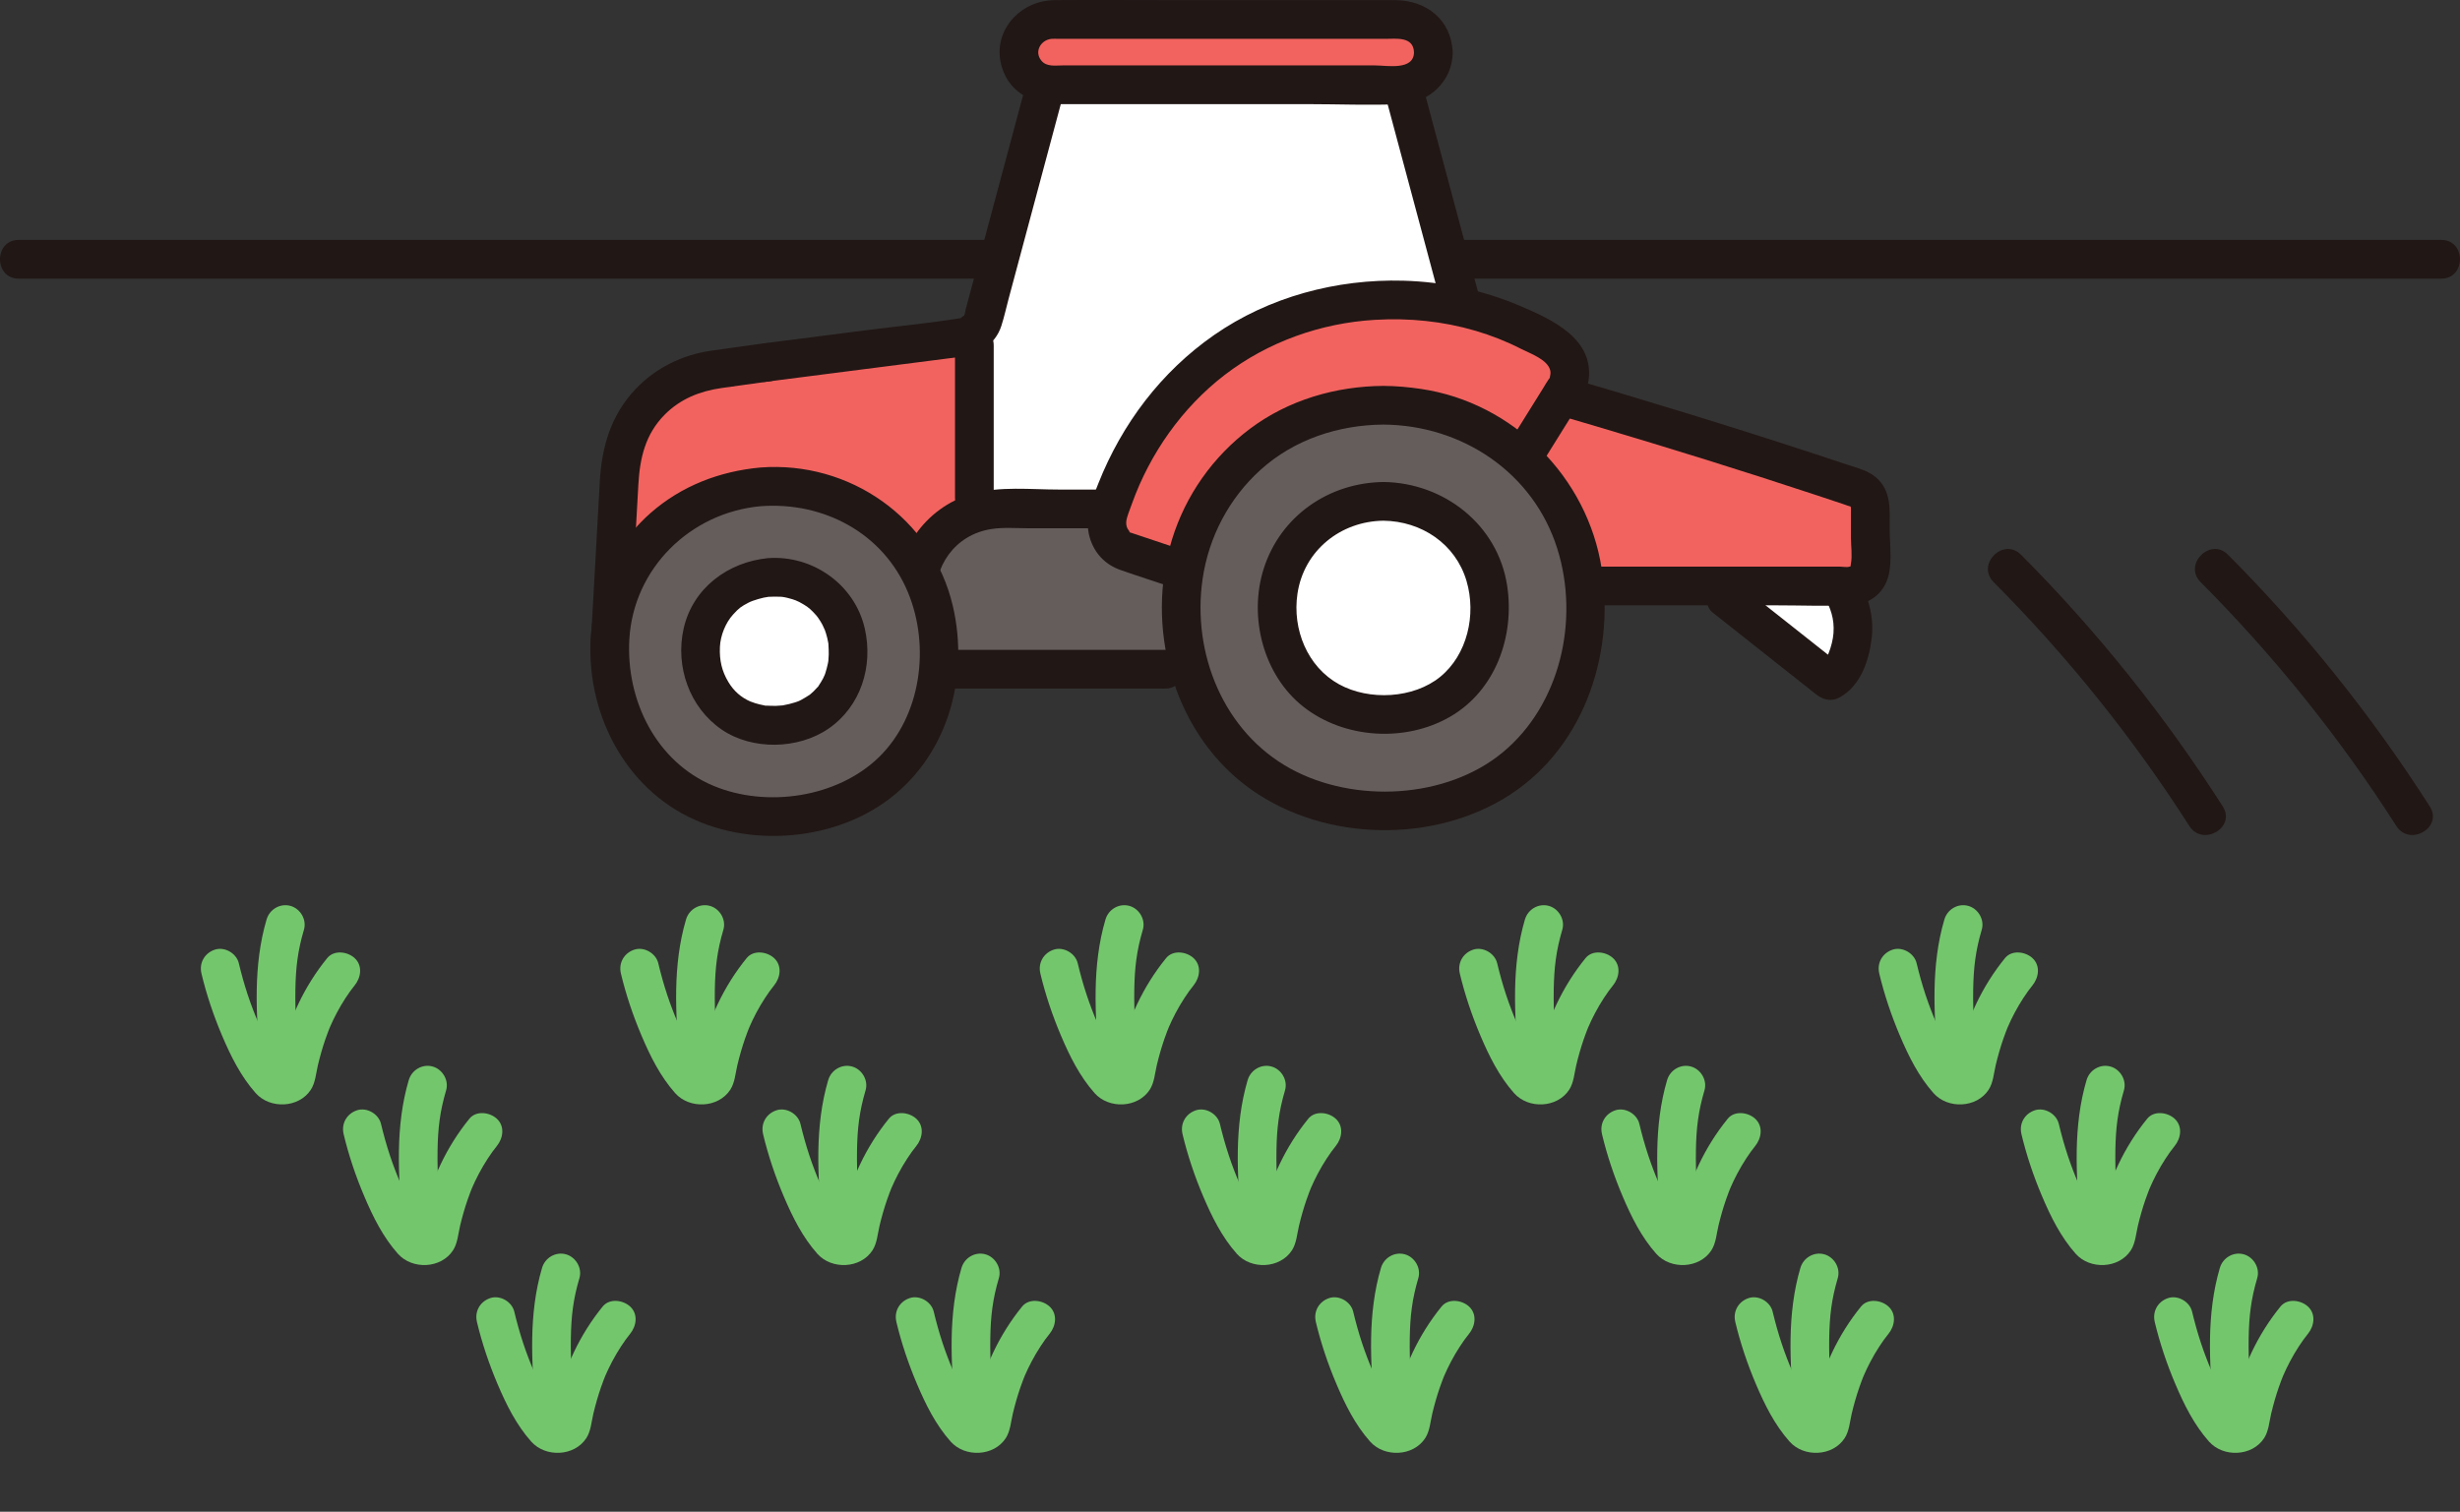 <?xml version="1.0" encoding="UTF-8"?><svg id="b" xmlns="http://www.w3.org/2000/svg" width="304.97" height="187.461" viewBox="0 0 304.97 187.461"><rect x="0" y="0" width="304.97" height="187.461" fill="#333333" stroke="none"/><defs><style>.d{fill:#fff;}.e{fill:#74c66d;}.f{fill:none;}.g{fill:#211715;}.h{fill:#f2635f;}.i{fill:#645d5c;}</style></defs><g id="c"><path class="g" d="M2.318,34.551h300.333c3.089,0,3.094-4.8,0-4.8h-63.528c-18.799,0-37.597,0-56.396,0H2.318c-3.089,0-3.094,4.8,0,4.8h0Z"/><path class="g" d="M272.811,72.181c9.152,9.19,17.287,19.317,24.269,30.248,1.658,2.596,5.814.191,4.145-2.423-7.193-11.263-15.588-21.751-25.019-31.22-2.183-2.192-5.577,1.202-3.394,3.394h0Z"/><path class="g" d="M247.148,72.181c9.152,9.19,17.287,19.317,24.269,30.248,1.658,2.596,5.814.191,4.145-2.423-7.193-11.263-15.588-21.751-25.019-31.22-2.183-2.192-5.577,1.202-3.394,3.394h0Z"/><path class="f" d="M176.554,123.523c19.34,19.37,36.564,40.851,51.268,63.938"/><path class="e" d="M180.972,120.711c.636,2.652,1.5,5.217,2.566,7.727,1.076,2.533,2.321,5.04,4.163,7.114,1.775,2,5.354,1.863,6.838-.427.569-.877.636-2.049.874-3.048.261-1.092.568-2.174.935-3.236.103-.297.21-.592.322-.886.043-.111.086-.223.13-.333s.209-.504.081-.206c.26-.605.546-1.2.854-1.783.339-.642.707-1.268,1.103-1.876.412-.633.747-1.094,1.125-1.558.792-.972,1.021-2.457,0-3.394-.878-.806-2.547-1.039-3.394,0-2.863,3.514-4.734,7.597-5.784,11.997-.106.444-.204.889-.296,1.336-.041.199-.085.398-.119.598,0,.002-.051.237-.055.236-.057-.019.278-.555.318-.596.049-.05.477-.295.131-.123-.01.005.465-.209.218-.099-.016.007-.23.057-.229.057.002.028.504-.104.238-.046-.017.004-.243-.002-.243-.006,0-.02.504.087.242.015-.254-.069.199.1.202.102-.318-.165.05.106.102.105-.214.003-.714-.886-.835-1.06-.356-.507-.688-1.03-.988-1.572-.561-1.012-1.057-2.065-1.523-3.124-.175-.398-.34-.801-.566-1.391-.238-.621-.462-1.247-.671-1.878-.428-1.29-.791-2.6-1.108-3.922-.293-1.222-1.748-2.066-2.952-1.676-1.271.411-1.99,1.643-1.676,2.952h0Z"/><path class="e" d="M189.051,114.009c-1.686,5.719-1.309,11.733-.793,17.594.114,1.291,1.022,2.4,2.4,2.4,1.21,0,2.514-1.101,2.4-2.4-.26-2.949-.492-5.909-.44-8.872.048-2.754.285-4.812,1.062-7.446.366-1.243-.443-2.613-1.676-2.952-1.273-.35-2.584.428-2.952,1.676h0Z"/><path class="e" d="M198.598,140.63c.636,2.652,1.5,5.217,2.566,7.727,1.076,2.533,2.321,5.04,4.163,7.114,1.775,2,5.354,1.863,6.838-.427.569-.877.636-2.049.874-3.048.261-1.092.568-2.174.935-3.236.103-.297.21-.592.322-.886.043-.111.086-.223.13-.333s.209-.504.081-.206c.26-.605.546-1.2.854-1.783.339-.642.707-1.268,1.103-1.876.412-.633.747-1.094,1.125-1.558.792-.972,1.021-2.457,0-3.394-.878-.806-2.547-1.039-3.394,0-2.863,3.514-4.734,7.597-5.784,11.997-.106.444-.204.889-.296,1.336-.041.199-.085.398-.119.598,0,.002-.051.237-.055.236-.057-.019.278-.555.318-.596.049-.05.477-.295.131-.123-.01.005.465-.209.218-.099-.016.007-.23.057-.229.057.002.028.504-.104.238-.046-.017.004-.243-.002-.243-.006,0-.02.504.087.242.015-.254-.069.199.1.202.102-.318-.165.05.106.102.105-.214.003-.714-.886-.835-1.06-.356-.507-.688-1.03-.988-1.572-.561-1.012-1.057-2.065-1.523-3.124-.175-.398-.34-.801-.566-1.391-.238-.621-.462-1.247-.671-1.878-.428-1.29-.791-2.6-1.108-3.922-.293-1.222-1.748-2.066-2.952-1.676-1.271.411-1.99,1.643-1.676,2.952h0Z"/><path class="e" d="M206.677,133.928c-1.686,5.719-1.309,11.733-.793,17.594.114,1.291,1.022,2.4,2.4,2.4,1.21,0,2.514-1.101,2.4-2.4-.26-2.949-.492-5.909-.44-8.872.048-2.754.285-4.812,1.062-7.446.366-1.243-.443-2.613-1.676-2.952-1.273-.35-2.584.428-2.952,1.676h0Z"/><path class="e" d="M215.123,163.917c.636,2.652,1.5,5.217,2.566,7.727,1.076,2.533,2.321,5.04,4.163,7.114,1.775,2,5.354,1.863,6.838-.427.569-.877.636-2.049.874-3.048.261-1.092.568-2.174.935-3.236.103-.297.21-.592.322-.886.043-.111.086-.223.13-.333s.209-.504.081-.206c.26-.605.546-1.2.854-1.783.339-.642.707-1.268,1.103-1.876.412-.633.747-1.094,1.125-1.558.792-.972,1.021-2.457,0-3.394-.878-.806-2.547-1.039-3.394,0-2.863,3.514-4.734,7.597-5.784,11.997-.106.444-.204.889-.296,1.336-.041.199-.085.398-.119.598,0,.002-.051.237-.055.236-.057-.019.278-.555.318-.596.049-.05.477-.295.131-.123-.01.005.465-.209.218-.099-.016.007-.23.057-.229.057.002.028.504-.104.238-.046-.017.004-.243-.002-.243-.006,0-.02.504.087.242.015-.254-.069.199.1.202.102-.318-.165.05.106.102.105-.214.003-.714-.886-.835-1.06-.356-.507-.688-1.03-.988-1.572-.561-1.012-1.057-2.065-1.523-3.124-.175-.398-.34-.801-.566-1.391-.238-.621-.462-1.247-.671-1.878-.428-1.29-.791-2.6-1.108-3.922-.293-1.222-1.748-2.066-2.952-1.676-1.271.411-1.99,1.643-1.676,2.952h0Z"/><path class="e" d="M223.202,157.215c-1.686,5.719-1.309,11.733-.793,17.594.114,1.291,1.022,2.4,2.4,2.4,1.21,0,2.514-1.101,2.4-2.4-.26-2.949-.492-5.909-.44-8.872.048-2.754.285-4.812,1.062-7.446.366-1.243-.443-2.613-1.676-2.952-1.273-.35-2.584.428-2.952,1.676h0Z"/><path class="f" d="M124.554,123.523c19.34,19.37,36.564,40.851,51.268,63.938"/><path class="e" d="M128.972,120.711c.636,2.652,1.5,5.217,2.566,7.727,1.076,2.533,2.321,5.04,4.163,7.114,1.775,2,5.354,1.863,6.838-.427.569-.877.636-2.049.874-3.048.261-1.092.568-2.174.935-3.236.103-.297.21-.592.322-.886.043-.111.086-.223.13-.333s.209-.504.081-.206c.26-.605.546-1.2.854-1.783.339-.642.707-1.268,1.103-1.876.412-.633.747-1.094,1.125-1.558.792-.972,1.021-2.457,0-3.394-.878-.806-2.547-1.039-3.394,0-2.863,3.514-4.734,7.597-5.784,11.997-.106.444-.204.889-.296,1.336-.041.199-.085.398-.119.598,0,.002-.051.237-.055.236-.057-.019.278-.555.318-.596.049-.05.477-.295.131-.123-.01.005.465-.209.218-.099-.016.007-.23.057-.229.057.002.028.504-.104.238-.046-.017.004-.243-.002-.243-.006,0-.02.504.087.242.015-.254-.069.199.1.202.102-.318-.165.05.106.102.105-.214.003-.714-.886-.835-1.06-.356-.507-.688-1.03-.988-1.572-.561-1.012-1.057-2.065-1.523-3.124-.175-.398-.34-.801-.566-1.391-.238-.621-.462-1.247-.671-1.878-.428-1.29-.791-2.6-1.108-3.922-.293-1.222-1.748-2.066-2.952-1.676-1.271.411-1.99,1.643-1.676,2.952h0Z"/><path class="e" d="M137.051,114.009c-1.686,5.719-1.309,11.733-.793,17.594.114,1.291,1.022,2.4,2.4,2.4,1.21,0,2.514-1.101,2.4-2.4-.26-2.949-.492-5.909-.44-8.872.048-2.754.285-4.812,1.062-7.446.366-1.243-.443-2.613-1.676-2.952-1.273-.35-2.584.428-2.952,1.676h0Z"/><path class="e" d="M146.598,140.63c.636,2.652,1.5,5.217,2.566,7.727,1.076,2.533,2.321,5.04,4.163,7.114,1.775,2,5.354,1.863,6.838-.427.569-.877.636-2.049.874-3.048.261-1.092.568-2.174.935-3.236.103-.297.21-.592.322-.886.043-.111.086-.223.13-.333s.209-.504.081-.206c.26-.605.546-1.2.854-1.783.339-.642.707-1.268,1.103-1.876.412-.633.747-1.094,1.125-1.558.792-.972,1.021-2.457,0-3.394-.878-.806-2.547-1.039-3.394,0-2.863,3.514-4.734,7.597-5.784,11.997-.106.444-.204.889-.296,1.336-.041.199-.085.398-.119.598,0,.002-.051.237-.055.236-.057-.019.278-.555.318-.596.049-.05.477-.295.131-.123-.01.005.465-.209.218-.099-.016.007-.23.057-.229.057.002.028.504-.104.238-.046-.017.004-.243-.002-.243-.006,0-.02.504.087.242.015-.254-.069.199.1.202.102-.318-.165.05.106.102.105-.214.003-.714-.886-.835-1.06-.356-.507-.688-1.03-.988-1.572-.561-1.012-1.057-2.065-1.523-3.124-.175-.398-.34-.801-.566-1.391-.238-.621-.462-1.247-.671-1.878-.428-1.29-.791-2.6-1.108-3.922-.293-1.222-1.748-2.066-2.952-1.676-1.271.411-1.99,1.643-1.676,2.952h0Z"/><path class="e" d="M154.677,133.928c-1.686,5.719-1.309,11.733-.793,17.594.114,1.291,1.022,2.4,2.4,2.4,1.21,0,2.514-1.101,2.4-2.4-.26-2.949-.492-5.909-.44-8.872.048-2.754.285-4.812,1.062-7.446.366-1.243-.443-2.613-1.676-2.952-1.273-.35-2.584.428-2.952,1.676h0Z"/><path class="e" d="M163.123,163.917c.636,2.652,1.5,5.217,2.566,7.727,1.076,2.533,2.321,5.04,4.163,7.114,1.775,2,5.354,1.863,6.838-.427.569-.877.636-2.049.874-3.048.261-1.092.568-2.174.935-3.236.103-.297.21-.592.322-.886.043-.111.086-.223.13-.333s.209-.504.081-.206c.26-.605.546-1.2.854-1.783.339-.642.707-1.268,1.103-1.876.412-.633.747-1.094,1.125-1.558.792-.972,1.021-2.457,0-3.394-.878-.806-2.547-1.039-3.394,0-2.863,3.514-4.734,7.597-5.784,11.997-.106.444-.204.889-.296,1.336-.041.199-.085.398-.119.598,0,.002-.051.237-.055.236-.057-.019.278-.555.318-.596.049-.05.477-.295.131-.123-.01.005.465-.209.218-.099-.016.007-.23.057-.229.057.002.028.504-.104.238-.046-.017.004-.243-.002-.243-.006,0-.02.504.087.242.015-.254-.069.199.1.202.102-.318-.165.05.106.102.105-.214.003-.714-.886-.835-1.06-.356-.507-.688-1.03-.988-1.572-.561-1.012-1.057-2.065-1.523-3.124-.175-.398-.34-.801-.566-1.391-.238-.621-.462-1.247-.671-1.878-.428-1.29-.791-2.6-1.108-3.922-.293-1.222-1.748-2.066-2.952-1.676-1.271.411-1.99,1.643-1.676,2.952h0Z"/><path class="e" d="M171.202,157.215c-1.686,5.719-1.309,11.733-.793,17.594.114,1.291,1.022,2.4,2.4,2.4,1.21,0,2.514-1.101,2.4-2.4-.26-2.949-.492-5.909-.44-8.872.048-2.754.285-4.812,1.062-7.446.366-1.243-.443-2.613-1.676-2.952-1.273-.35-2.584.428-2.952,1.676h0Z"/><path class="f" d="M72.554,123.523c19.34,19.37,36.564,40.851,51.268,63.938"/><path class="e" d="M76.972,120.711c.636,2.652,1.5,5.217,2.566,7.727,1.076,2.533,2.321,5.04,4.163,7.114,1.775,2,5.354,1.863,6.838-.427.569-.877.636-2.049.874-3.048.261-1.092.568-2.174.935-3.236.103-.297.21-.592.322-.886.043-.111.086-.223.13-.333s.209-.504.081-.206c.26-.605.546-1.2.854-1.783.339-.642.707-1.268,1.103-1.876.412-.633.747-1.094,1.125-1.558.792-.972,1.021-2.457,0-3.394-.878-.806-2.547-1.039-3.394,0-2.863,3.514-4.734,7.597-5.784,11.997-.106.444-.204.889-.296,1.336-.041.199-.085.398-.119.598,0,.002-.051.237-.055.236-.057-.019.278-.555.318-.596.049-.05.477-.295.131-.123-.01.005.465-.209.218-.099-.016.007-.23.057-.229.057.002.028.504-.104.238-.046-.017.004-.243-.002-.243-.006,0-.02.504.087.242.015-.254-.069.199.1.202.102-.318-.165.05.106.102.105-.214.003-.714-.886-.835-1.06-.356-.507-.688-1.03-.988-1.572-.561-1.012-1.057-2.065-1.523-3.124-.175-.398-.34-.801-.566-1.391-.238-.621-.462-1.247-.671-1.878-.428-1.29-.791-2.6-1.108-3.922-.293-1.222-1.748-2.066-2.952-1.676-1.271.411-1.99,1.643-1.676,2.952h0Z"/><path class="e" d="M85.051,114.009c-1.686,5.719-1.309,11.733-.793,17.594.114,1.291,1.022,2.4,2.4,2.4,1.21,0,2.514-1.101,2.4-2.4-.26-2.949-.492-5.909-.44-8.872.048-2.754.285-4.812,1.062-7.446.366-1.243-.443-2.613-1.676-2.952-1.273-.35-2.584.428-2.952,1.676h0Z"/><path class="e" d="M94.598,140.63c.636,2.652,1.5,5.217,2.566,7.727,1.076,2.533,2.321,5.04,4.163,7.114,1.775,2,5.354,1.863,6.838-.427.569-.877.636-2.049.874-3.048.261-1.092.568-2.174.935-3.236.103-.297.21-.592.322-.886.043-.111.086-.223.13-.333s.209-.504.081-.206c.26-.605.546-1.2.854-1.783.339-.642.707-1.268,1.103-1.876.412-.633.747-1.094,1.125-1.558.792-.972,1.021-2.457,0-3.394-.878-.806-2.547-1.039-3.394,0-2.863,3.514-4.734,7.597-5.784,11.997-.106.444-.204.889-.296,1.336-.041.199-.085.398-.119.598,0,.002-.051.237-.055.236-.057-.019.278-.555.318-.596.049-.05.477-.295.131-.123-.01.005.465-.209.218-.099-.016.007-.23.057-.229.057.002.028.504-.104.238-.046-.017.004-.243-.002-.243-.006,0-.02.504.087.242.015-.254-.069.199.1.202.102-.318-.165.05.106.102.105-.214.003-.714-.886-.835-1.06-.356-.507-.688-1.03-.988-1.572-.561-1.012-1.057-2.065-1.523-3.124-.175-.398-.34-.801-.566-1.391-.238-.621-.462-1.247-.671-1.878-.428-1.29-.791-2.6-1.108-3.922-.293-1.222-1.748-2.066-2.952-1.676-1.271.411-1.99,1.643-1.676,2.952h0Z"/><path class="e" d="M102.677,133.928c-1.686,5.719-1.309,11.733-.793,17.594.114,1.291,1.022,2.4,2.4,2.4,1.21,0,2.514-1.101,2.4-2.4-.26-2.949-.492-5.909-.44-8.872.048-2.754.285-4.812,1.062-7.446.366-1.243-.443-2.613-1.676-2.952-1.273-.35-2.584.428-2.952,1.676h0Z"/><path class="e" d="M111.123,163.917c.636,2.652,1.5,5.217,2.566,7.727,1.076,2.533,2.321,5.04,4.163,7.114,1.775,2,5.354,1.863,6.838-.427.569-.877.636-2.049.874-3.048.261-1.092.568-2.174.935-3.236.103-.297.21-.592.322-.886.043-.111.086-.223.13-.333s.209-.504.081-.206c.26-.605.546-1.2.854-1.783.339-.642.707-1.268,1.103-1.876.412-.633.747-1.094,1.125-1.558.792-.972,1.021-2.457,0-3.394-.878-.806-2.547-1.039-3.394,0-2.863,3.514-4.734,7.597-5.784,11.997-.106.444-.204.889-.296,1.336-.041.199-.085.398-.119.598,0,.002-.051.237-.055.236-.057-.019.278-.555.318-.596.049-.05.477-.295.131-.123-.01.005.465-.209.218-.099-.016.007-.23.057-.229.057.002.028.504-.104.238-.046-.017.004-.243-.002-.243-.006,0-.02.504.087.242.015-.254-.069.199.1.202.102-.318-.165.05.106.102.105-.214.003-.714-.886-.835-1.06-.356-.507-.688-1.03-.988-1.572-.561-1.012-1.057-2.065-1.523-3.124-.175-.398-.34-.801-.566-1.391-.238-.621-.462-1.247-.671-1.878-.428-1.29-.791-2.6-1.108-3.922-.293-1.222-1.748-2.066-2.952-1.676-1.271.411-1.99,1.643-1.676,2.952h0Z"/><path class="e" d="M119.202,157.215c-1.686,5.719-1.309,11.733-.793,17.594.114,1.291,1.022,2.4,2.4,2.4,1.21,0,2.514-1.101,2.4-2.4-.26-2.949-.492-5.909-.44-8.872.048-2.754.285-4.812,1.062-7.446.366-1.243-.443-2.613-1.676-2.952-1.273-.35-2.584.428-2.952,1.676h0Z"/><path class="f" d="M20.554,123.523c19.34,19.37,36.564,40.851,51.268,63.938"/><path class="e" d="M24.972,120.711c.636,2.652,1.5,5.217,2.566,7.727,1.076,2.533,2.321,5.04,4.163,7.114,1.775,2,5.354,1.863,6.838-.427.569-.877.636-2.049.874-3.048.261-1.092.568-2.174.935-3.236.103-.297.21-.592.322-.886.043-.111.086-.223.13-.333s.209-.504.081-.206c.26-.605.546-1.2.854-1.783.339-.642.707-1.268,1.103-1.876.412-.633.747-1.094,1.125-1.558.792-.972,1.021-2.457,0-3.394-.878-.806-2.547-1.039-3.394,0-2.863,3.514-4.734,7.597-5.784,11.997-.106.444-.204.889-.296,1.336-.041.199-.085.398-.119.598,0,.002-.051.237-.055.236-.057-.019.278-.555.318-.596.049-.05.477-.295.131-.123-.01.005.465-.209.218-.099-.016.007-.23.057-.229.057.002.028.504-.104.238-.046-.017.004-.243-.002-.243-.006,0-.02.504.087.242.015-.254-.069.199.1.202.102-.318-.165.05.106.102.105-.214.003-.714-.886-.835-1.06-.356-.507-.688-1.03-.988-1.572-.561-1.012-1.057-2.065-1.523-3.124-.175-.398-.34-.801-.566-1.391-.238-.621-.462-1.247-.671-1.878-.428-1.29-.791-2.6-1.108-3.922-.293-1.222-1.748-2.066-2.952-1.676-1.271.411-1.99,1.643-1.676,2.952h0Z"/><path class="e" d="M33.051,114.009c-1.686,5.719-1.309,11.733-.793,17.594.114,1.291,1.022,2.4,2.4,2.4,1.21,0,2.514-1.101,2.4-2.4-.26-2.949-.492-5.909-.44-8.872.048-2.754.285-4.812,1.062-7.446.366-1.243-.443-2.613-1.676-2.952-1.273-.35-2.584.428-2.952,1.676h0Z"/><path class="e" d="M42.598,140.63c.636,2.652,1.5,5.217,2.566,7.727,1.076,2.533,2.321,5.04,4.163,7.114,1.775,2,5.354,1.863,6.838-.427.569-.877.636-2.049.874-3.048.261-1.092.568-2.174.935-3.236.103-.297.21-.592.322-.886.043-.111.086-.223.13-.333s.209-.504.081-.206c.26-.605.546-1.2.854-1.783.339-.642.707-1.268,1.103-1.876.412-.633.747-1.094,1.125-1.558.792-.972,1.021-2.457,0-3.394-.878-.806-2.547-1.039-3.394,0-2.863,3.514-4.734,7.597-5.784,11.997-.106.444-.204.889-.296,1.336-.041.199-.085.398-.119.598,0,.002-.051.237-.055.236-.057-.019.278-.555.318-.596.049-.05.477-.295.131-.123-.01.005.465-.209.218-.099-.016.007-.23.057-.229.057.002.028.504-.104.238-.046-.017.004-.243-.002-.243-.006,0-.02.504.087.242.015-.254-.069.199.1.202.102-.318-.165.05.106.102.105-.214.003-.714-.886-.835-1.06-.356-.507-.688-1.03-.988-1.572-.561-1.012-1.057-2.065-1.523-3.124-.175-.398-.34-.801-.566-1.391-.238-.621-.462-1.247-.671-1.878-.428-1.29-.791-2.6-1.108-3.922-.293-1.222-1.748-2.066-2.952-1.676-1.271.411-1.99,1.643-1.676,2.952h0Z"/><path class="e" d="M50.677,133.928c-1.686,5.719-1.309,11.733-.793,17.594.114,1.291,1.022,2.4,2.4,2.4,1.21,0,2.514-1.101,2.4-2.4-.26-2.949-.492-5.909-.44-8.872.048-2.754.285-4.812,1.062-7.446.366-1.243-.443-2.613-1.676-2.952-1.273-.35-2.584.428-2.952,1.676h0Z"/><path class="e" d="M59.123,163.917c.636,2.652,1.5,5.217,2.566,7.727,1.076,2.533,2.321,5.04,4.163,7.114,1.775,2,5.354,1.863,6.838-.427.569-.877.636-2.049.874-3.048.261-1.092.568-2.174.935-3.236.103-.297.21-.592.322-.886.043-.111.086-.223.13-.333s.209-.504.081-.206c.26-.605.546-1.2.854-1.783.339-.642.707-1.268,1.103-1.876.412-.633.747-1.094,1.125-1.558.792-.972,1.021-2.457,0-3.394-.878-.806-2.547-1.039-3.394,0-2.863,3.514-4.734,7.597-5.784,11.997-.106.444-.204.889-.296,1.336-.041.199-.085.398-.119.598,0,.002-.051.237-.055.236-.057-.019.278-.555.318-.596.049-.05.477-.295.131-.123-.01.005.465-.209.218-.099-.016.007-.23.057-.229.057.002.028.504-.104.238-.046-.017.004-.243-.002-.243-.006,0-.02.504.087.242.015-.254-.069.199.1.202.102-.318-.165.05.106.102.105-.214.003-.714-.886-.835-1.06-.356-.507-.688-1.03-.988-1.572-.561-1.012-1.057-2.065-1.523-3.124-.175-.398-.34-.801-.566-1.391-.238-.621-.462-1.247-.671-1.878-.428-1.29-.791-2.6-1.108-3.922-.293-1.222-1.748-2.066-2.952-1.676-1.271.411-1.99,1.643-1.676,2.952h0Z"/><path class="e" d="M67.202,157.215c-1.686,5.719-1.309,11.733-.793,17.594.114,1.291,1.022,2.4,2.4,2.4,1.21,0,2.514-1.101,2.4-2.4-.26-2.949-.492-5.909-.44-8.872.048-2.754.285-4.812,1.062-7.446.366-1.243-.443-2.613-1.676-2.952-1.273-.35-2.584.428-2.952,1.676h0Z"/><path class="f" d="M228.554,123.523c19.34,19.37,36.564,40.851,51.268,63.938"/><path class="e" d="M232.972,120.711c.636,2.652,1.5,5.217,2.566,7.727,1.076,2.533,2.321,5.04,4.163,7.114,1.775,2,5.354,1.863,6.838-.427.569-.877.636-2.049.874-3.048.261-1.092.568-2.174.935-3.236.103-.297.21-.592.322-.886.043-.111.086-.223.13-.333s.209-.504.081-.206c.26-.605.546-1.2.854-1.783.339-.642.707-1.268,1.103-1.876.412-.633.747-1.094,1.125-1.558.792-.972,1.021-2.457,0-3.394-.878-.806-2.547-1.039-3.394,0-2.863,3.514-4.734,7.597-5.784,11.997-.106.444-.204.889-.296,1.336-.041.199-.085.398-.119.598,0,.002-.051.237-.055.236-.057-.019.278-.555.318-.596.049-.05.477-.295.131-.123-.01.005.465-.209.218-.099-.016.007-.23.057-.229.057.002.028.504-.104.238-.046-.017.004-.243-.002-.243-.006,0-.02.504.087.242.015-.254-.069.199.1.202.102-.318-.165.05.106.102.105-.214.003-.714-.886-.835-1.06-.356-.507-.688-1.03-.988-1.572-.561-1.012-1.057-2.065-1.523-3.124-.175-.398-.34-.801-.566-1.391-.238-.621-.462-1.247-.671-1.878-.428-1.29-.791-2.6-1.108-3.922-.293-1.222-1.748-2.066-2.952-1.676-1.271.411-1.99,1.643-1.676,2.952h0Z"/><path class="e" d="M241.051,114.009c-1.686,5.719-1.309,11.733-.793,17.594.114,1.291,1.022,2.4,2.4,2.4,1.21,0,2.514-1.101,2.4-2.4-.26-2.949-.492-5.909-.44-8.872.048-2.754.285-4.812,1.062-7.446.366-1.243-.443-2.613-1.676-2.952-1.273-.35-2.584.428-2.952,1.676h0Z"/><path class="e" d="M250.598,140.63c.636,2.652,1.5,5.217,2.566,7.727,1.076,2.533,2.321,5.04,4.163,7.114,1.775,2,5.354,1.863,6.838-.427.569-.877.636-2.049.874-3.048.261-1.092.568-2.174.935-3.236.103-.297.21-.592.322-.886.043-.111.086-.223.13-.333s.209-.504.081-.206c.26-.605.546-1.2.854-1.783.339-.642.707-1.268,1.103-1.876.412-.633.747-1.094,1.125-1.558.792-.972,1.021-2.457,0-3.394-.878-.806-2.547-1.039-3.394,0-2.863,3.514-4.734,7.597-5.784,11.997-.106.444-.204.889-.296,1.336-.041.199-.085.398-.119.598,0,.002-.051.237-.055.236-.057-.019.278-.555.318-.596.049-.05.477-.295.131-.123-.01.005.465-.209.218-.099-.016.007-.23.057-.229.057.002.028.504-.104.238-.046-.017.004-.243-.002-.243-.006,0-.02.504.087.242.015-.254-.069.199.1.202.102-.318-.165.05.106.102.105-.214.003-.714-.886-.835-1.06-.356-.507-.688-1.03-.988-1.572-.561-1.012-1.057-2.065-1.523-3.124-.175-.398-.34-.801-.566-1.391-.238-.621-.462-1.247-.671-1.878-.428-1.29-.791-2.6-1.108-3.922-.293-1.222-1.748-2.066-2.952-1.676-1.271.411-1.99,1.643-1.676,2.952h0Z"/><path class="e" d="M258.677,133.928c-1.686,5.719-1.309,11.733-.793,17.594.114,1.291,1.022,2.4,2.4,2.4,1.21,0,2.514-1.101,2.4-2.4-.26-2.949-.492-5.909-.44-8.872.048-2.754.285-4.812,1.062-7.446.366-1.243-.443-2.613-1.676-2.952-1.273-.35-2.584.428-2.952,1.676h0Z"/><path class="e" d="M267.123,163.917c.636,2.652,1.5,5.217,2.566,7.727,1.076,2.533,2.321,5.04,4.163,7.114,1.775,2,5.354,1.863,6.838-.427.569-.877.636-2.049.874-3.048.261-1.092.568-2.174.935-3.236.103-.297.21-.592.322-.886.043-.111.086-.223.13-.333s.209-.504.081-.206c.26-.605.546-1.2.854-1.783.339-.642.707-1.268,1.103-1.876.412-.633.747-1.094,1.125-1.558.792-.972,1.021-2.457,0-3.394-.878-.806-2.547-1.039-3.394,0-2.863,3.514-4.734,7.597-5.784,11.997-.106.444-.204.889-.296,1.336-.041.199-.085.398-.119.598,0,.002-.051.237-.055.236-.057-.019.278-.555.318-.596.049-.05.477-.295.131-.123-.01.005.465-.209.218-.099-.016.007-.23.057-.229.057.002.028.504-.104.238-.046-.017.004-.243-.002-.243-.006,0-.02.504.087.242.015-.254-.069.199.1.202.102-.318-.165.05.106.102.105-.214.003-.714-.886-.835-1.06-.356-.507-.688-1.03-.988-1.572-.561-1.012-1.057-2.065-1.523-3.124-.175-.398-.34-.801-.566-1.391-.238-.621-.462-1.247-.671-1.878-.428-1.29-.791-2.6-1.108-3.922-.293-1.222-1.748-2.066-2.952-1.676-1.271.411-1.99,1.643-1.676,2.952h0Z"/><path class="e" d="M275.202,157.215c-1.686,5.719-1.309,11.733-.793,17.594.114,1.291,1.022,2.4,2.4,2.4,1.21,0,2.514-1.101,2.4-2.4-.26-2.949-.492-5.909-.44-8.872.048-2.754.285-4.812,1.062-7.446.366-1.243-.443-2.613-1.676-2.952-1.273-.35-2.584.428-2.952,1.676h0Z"/><path class="d" d="M228.185,72.665c.833,1.508,1.474,3.064,1.536,4.809.046,1.29-.176,2.584-.583,3.809-.209.629-.468,1.246-.839,1.796s-.857,1.031-1.449,1.33l-12.843-10.161"/><path class="g" d="M226.113,73.877c.842,1.547,1.314,2.862,1.187,4.639-.054.753-.286,1.709-.62,2.531-.06.149-.347.682-.416.777-.195.265-.232.295-.626.513l2.908.375c-3.738-2.957-7.475-5.914-11.213-8.871l-1.63-1.29c-1.016-.803-2.403-.991-3.394,0-.834.834-1.022,2.585,0,3.394,3.738,2.957,7.475,5.914,11.213,8.871l1.63,1.29c.867.686,1.894.939,2.908.375,2.627-1.459,3.645-4.561,3.979-7.374.325-2.735-.486-5.274-1.783-7.654-.62-1.138-2.189-1.501-3.284-.861-1.149.672-1.483,2.141-.861,3.284h0Z"/><path class="h" d="M230.232,60.561c-13.034-4.383-24.381-7.871-36.69-11.477-1.234,1.978-3.552,5.702-4.814,7.729,4.353,4.054,7.123,9.656,7.708,15.853h33.029c1.321,0,2.392-1.065,2.394-2.386.004-2.121.01-5.065.012-7.447,0-1.029-.663-1.943-1.639-2.271Z"/><path class="g" d="M195.841,75.065c8.103,0,16.206,0,24.309,0,3.086,0,6.2.121,9.284,0,1.821-.071,3.474-.985,4.308-2.645.981-1.953.522-4.73.525-6.853.004-2.343.244-4.744-1.738-6.403-.997-.835-2.319-1.14-3.531-1.545-1.301-.434-2.603-.866-3.906-1.294-10.822-3.557-21.719-6.875-32.654-10.067-2.971-.867-4.24,3.763-1.276,4.629,9.05,2.641,18.076,5.364,27.053,8.247,2.327.747,4.65,1.504,6.97,2.271,1.158.383,2.314.768,3.47,1.155.229.077.468.183.703.236.52.117.09.07.056-.024.085.239.055.593.055.873-.001,1.003-.003,2.006-.005,3.009-.002,1.022.187,2.262-.006,3.265-.136.709.164.202-.189.347-.271.111-.826,0-1.117,0h-8.117c-4.96,0-9.92,0-14.88,0-3.105,0-6.21,0-9.315,0-3.089,0-3.094,4.8,0,4.8h0Z"/><path class="d" d="M130.369,10.512c15.301,0,26.848,0,43.497,0,2.465,9.2,4.931,18.401,7.396,27.601-2.669-.605-5.478-.923-8.404-.923-17.371,0-30.42,10.824-35.276,25.917h-.353s-6.267,0-12.894-.001c-1.272.009-2.46.204-3.544.561v-20.831s0-.726.003-1.692c.486-.391.903-.892,1.015-1.31l7.857-29.323"/><path class="h" d="M167.781,10.512c-9.717,0-20.939,0-30.496,0"/><path class="g" d="M171.627,11.432c2.799,10.445,5.597,20.89,8.396,31.335.799,2.981,5.43,1.716,4.629-1.276l-.259-.968c-.799-2.981-5.43-1.716-4.629,1.276l.259.968,4.629-1.276c-2.799-10.445-5.597-20.89-8.396-31.335-.799-2.981-5.43-1.716-4.629,1.276h0Z"/><path class="h" d="M177.693,6.464h0c0,2.235-1.809,4.048-4.044,4.048-16.532,0-28.045,0-43.28,0-2.233,0-4.041-1.811-4.041-4.044v-.004c0-2.236,1.812-4.048,4.048-4.048h43.269c2.236,0,4.048,1.812,4.048,4.048Z"/><path class="g" d="M175.293,6.464c0,2.322-3.374,1.648-4.807,1.648-3.101,0-6.202,0-9.303,0-5.545,0-11.089,0-16.634,0-2.803,0-5.606,0-8.408,0-1.47,0-2.94,0-4.411,0-.92,0-1.985.203-2.635-.599-.922-1.137-.04-2.584,1.282-2.696.263-.022.537,0,.8,0,11.041,0,22.081,0,33.122,0h7.432c1.375,0,3.479-.312,3.562,1.648.131,3.077,4.932,3.094,4.8,0-.173-4.058-3.318-6.448-7.176-6.448h-27.19c-4.996,0-9.993-.037-14.988,0-4.381.033-7.927,4.02-6.497,8.431,1.031,3.182,3.918,4.465,7.038,4.465,3.318,0,6.637,0,9.955,0,6.94,0,13.88,0,20.82,0,3.852,0,7.747.169,11.595,0,3.499-.153,6.444-2.828,6.444-6.448,0-3.089-4.8-3.094-4.8,0Z"/><path class="i" d="M146.468,75.139c0-1.62.153-3.211.441-4.758l-.708.21-7.007-2.342c-1.365-.616-2.076-2.345-1.951-3.793-.151-.312-.102-.744.24-1.348h-.254s-6.267,0-12.894-.001c-6.87.046-11.256,5.537-10.755,11.545v8.336h33.931c-.681-2.431-1.044-5.058-1.044-7.848Z"/><path class="h" d="M120.795,41.136v22.53c-3.49,1.12-5.94,3.84-6.85,7.13-3.59-6.74-10.85-11.16-19.65-10.43-10.4.87-17.44,8.47-18.55,17.57.27-4.74.71-12.64,1.08-19.49.36-6.42,5.22-11.7,11.59-12.59l6.57-.92,24.54-3.15c.37-.05.85-.3,1.27-.65Z"/><path class="g" d="M94.986,47.339c7.991-1.025,15.983-2.051,23.974-3.076,2.314-.297,4.422-1.498,5.18-3.855.354-1.1.602-2.247.901-3.363l3.999-14.923,2.94-10.972c.8-2.987-3.829-4.262-4.629-1.276-2.113,7.888-4.227,15.775-6.34,23.663l-1.292,4.821c-.061.227-.088.631-.222.829.148-.219-.961.627.028.204-.071.03-.179.02-.255.033-4.019.653-8.099,1.039-12.137,1.557l-12.148,1.559c-1.285.165-2.4.985-2.4,2.4,0,1.169,1.105,2.566,2.4,2.4h0Z"/><path class="g" d="M94.348,42.625c-2.076.291-4.154.577-6.23.872-3.537.503-6.873,2.152-9.336,4.763-3.035,3.217-4.181,7.122-4.422,11.445-.262,4.702-.523,9.403-.786,14.104-.109,1.941-.217,3.881-.327,5.822-.061,1.078-.1,2.127.484,3.097.68,1.129,1.975,1.859,3.293,1.859,3.089,0,3.094-4.8,0-4.8-.233,0,.328-.04.651.257.129.118.196.744.318.538.082-.139.031-.547.041-.722.039-.689.078-1.378.116-2.067.096-1.703.191-3.406.286-5.108.234-4.185.467-8.371.7-12.556.184-3.313.855-6.273,3.27-8.711,1.935-1.953,4.36-2.918,7.047-3.299,2.056-.292,4.114-.576,6.171-.863,1.285-.18,1.988-1.819,1.676-2.952-.38-1.383-1.663-1.857-2.952-1.676h0Z"/><path class="g" d="M123.192,61.665v-18.828c0-3.089-4.8-3.094-4.8,0v18.828c0,3.089,4.8,3.094,4.8,0h0Z"/><path class="g" d="M115.98,74.651c-.303-4.356,2.351-8.354,6.957-9.053,1.493-.227,3.074-.091,4.581-.091,1.627,0,3.255,0,4.882,0,1.61,0,3.22,0,4.83,0,3.089,0,3.094-4.8,0-4.8-1.983,0-3.967,0-5.95,0-3.506,0-7.335-.442-10.746.525-5.886,1.668-9.775,7.339-9.353,13.419.09,1.293,1.039,2.4,2.4,2.4,1.229,0,2.49-1.1,2.4-2.4h0Z"/><path class="g" d="M116.717,85.387c9.239,0,18.477,0,27.716,0,3.089,0,3.094-4.8,0-4.8-9.239,0-18.477,0-27.716,0-3.089,0-3.094,4.8,0,4.8h0Z"/><path class="i" d="M94.294,60.37c-12.013,1.001-19.542,10.998-18.634,21.886,1.015,12.182,10.197,19.864,22.033,18.878,12.292-1.025,19.612-10.161,18.603-22.265-.914-10.962-10.031-19.497-22.002-18.499Z"/><path class="g" d="M94.294,57.97c-5.074.463-9.81,2.275-13.66,5.662-3.384,2.977-5.803,7.116-6.824,11.501-2.14,9.194,1.344,19.522,9.278,24.846,7.657,5.138,19.012,4.819,26.531-.453,7.75-5.434,10.626-15.368,8.498-24.407-2.557-10.862-12.802-17.979-23.824-17.148-1.293.098-2.4,1.033-2.4,2.4,0,1.223,1.1,2.498,2.4,2.4,7.78-.587,15.215,3.315,18.27,10.686,2.785,6.72,1.625,15.32-3.572,20.408-5.15,5.042-13.951,6.344-20.556,3.574-7.121-2.987-10.846-10.632-10.416-18.153.504-8.82,7.57-15.72,16.274-16.515,1.291-.118,2.4-1.019,2.4-2.4,0-1.207-1.102-2.519-2.4-2.4Z"/><path class="d" d="M95.231,71.61c-5.388.449-8.765,4.933-8.357,9.816.455,5.464,4.573,8.909,9.882,8.467,5.513-.46,8.796-4.557,8.344-9.986-.41-4.916-4.499-8.744-9.868-8.297Z"/><path class="h" d="M171.509,50.252c6.924,0,12.864,2.505,17.219,6.561,1.617-2.596,4.979-7.996,5.554-8.913.775-1.762.199-3.881-1.461-4.953-.323-.209-.65-.412-.98-.61-5.437-3.266-11.862-5.145-18.982-5.145-17.63,0-30.808,11.149-35.494,26.592-.465,1.532.245,3.75,1.829,4.466l7.007,2.342.708-.21c2.101-11.263,11.582-20.129,24.6-20.129Z"/><path class="g" d="M95.231,69.21c-4.971.479-9.34,3.704-10.476,8.725-1.064,4.702.713,9.8,4.724,12.542,3.775,2.58,9.483,2.458,13.231-.12,4.011-2.759,5.563-7.736,4.499-12.41-1.244-5.463-6.444-9.127-11.978-8.737-1.293.091-2.4,1.038-2.4,2.4,0,1.228,1.1,2.492,2.4,2.4.527-.037,1.043-.025,1.57-.009.052.002.475.049.114,0,.244.033.488.086.727.143.391.093.778.211,1.152.358-.426-.167.273.137.29.146.208.107.412.223.611.347.608.378.884.628,1.528,1.35.067.075.352.472.125.149.134.19.262.382.382.581.08.133.157.268.23.404.043.08.389.88.244.493.139.371.258.75.351,1.136.047.196.087.393.121.591.077.44-.018-.557.024.21.023.416.048.83.038,1.247-.006.242-.026.481-.041.722-.032.294-.033.315-.002.063-.018.114-.038.228-.062.342-.093.406-.185.807-.319,1.202-.048.14-.098.279-.153.416.192-.476-.097.175-.121.222-.167.321-.361.618-.558.921-.36.553.306-.285-.152.189-.149.154-.288.317-.441.467s-.316.292-.479.433c.31-.266.042-.027-.031.021-.34.227-.685.427-1.041.628-.09.051-.536.255-.149.089-.213.091-.435.167-.656.238-.461.149-.932.255-1.408.345-.773.145.229-.011-.241.03-.21.019-.42.035-.63.043-.409.015-.812-.01-1.22-.024-.73-.026.405.11-.299-.034-.189-.039-.378-.074-.565-.12-.185-.045-.368-.095-.55-.151-.087-.027-.751-.276-.555-.191-1.211-.523-2.108-1.332-2.775-2.447-.804-1.343-1.113-2.679-1.04-4.34.062-1.406.696-2.991,1.63-4.013.756-.829.997-.996,1.927-1.483.52-.273,1.826-.651,2.425-.709,1.29-.124,2.4-1.014,2.4-2.4,0-1.202-1.102-2.525-2.4-2.4Z"/><path class="g" d="M189.931,59.42c1.092-1.754,2.183-3.507,3.275-5.26.729-1.17,1.458-2.34,2.187-3.51.685-1.098,1.332-2.069,1.531-3.39.788-5.234-4.498-7.634-8.502-9.335-4.581-1.946-9.482-2.981-14.458-3.118-8.262-.228-16.654,2.004-23.466,6.748-6.544,4.558-11.394,10.982-14.325,18.371-.856,2.157-1.76,4.398-1.076,6.734.567,1.935,1.913,3.353,3.799,4.016,2.21.777,4.445,1.486,6.667,2.229,2.936.982,4.196-3.652,1.276-4.629l-5.394-1.803c-.405-.135-.81-.271-1.214-.406-.101-.034-.213-.057-.309-.103-.044-.021.117.19.107-.029-.002-.053-.229-.339-.257-.399-.141-.303-.172-.603-.145-.89.048-.52.46-1.512.696-2.173,2.235-6.239,6.232-11.934,11.502-15.98,5.341-4.1,11.918-6.437,18.624-6.832,4.22-.249,8.428.164,12.486,1.361,1.938.572,3.81,1.305,5.609,2.226,1.113.57,3.345,1.331,3.647,2.71.061.276.008.552-.054.828-.057.253.154-.172-.122.211-.261.362-.478.767-.715,1.145-.747,1.198-1.493,2.396-2.239,3.594-1.092,1.753-2.184,3.507-3.275,5.26-1.637,2.63,2.514,5.043,4.145,2.423h0Z"/><path class="i" d="M171.509,50.252c-14.807,0-25.041,11.468-25.041,24.888,0,15.015,10.455,25.355,25.042,25.355,15.15,0,25.042-10.436,25.042-25.355,0-13.511-10.289-24.888-25.043-24.888Z"/><path class="g" d="M171.509,47.852c-5.908.038-11.797,1.749-16.55,5.32-4.594,3.452-7.976,8.244-9.67,13.742-3.306,10.731.024,23.456,9.023,30.398,8.873,6.845,22.353,7.468,31.981,1.797,9.822-5.785,13.95-17.609,12.276-28.555-1.738-11.368-10.963-20.608-22.341-22.315-1.567-.235-3.134-.377-4.719-.387-3.089-.02-3.093,4.78,0,4.8,9.755.062,18.599,5.954,21.56,15.41,2.757,8.804.38,19.319-6.779,25.241-6.975,5.77-18.361,6.352-26.279,2.03-8.289-4.525-12.265-14.269-10.928-23.513.753-5.21,3.283-10.031,7.19-13.56,4.171-3.767,9.669-5.572,15.236-5.608,3.088-.02,3.094-4.82,0-4.8Z"/><path class="d" d="M171.51,62.171c-7.781,0-13.16,6.027-13.16,13.079,0,7.891,5.494,13.325,13.161,13.325,7.962,0,13.161-5.485,13.161-13.325,0-7.1-5.407-13.079-13.161-13.079Z"/><path class="g" d="M171.51,59.771c-6.765.082-12.746,4.205-14.833,10.712-1.919,5.98-.085,13.226,4.906,17.158,5.038,3.97,12.615,4.45,18.176,1.244,5.647-3.257,8.034-9.984,7.087-16.237-1.147-7.577-7.83-12.787-15.335-12.878-3.09-.037-3.092,4.763,0,4.8,4.712.057,8.937,2.866,10.297,7.474,1.236,4.188.093,9.159-3.278,11.899-3.285,2.671-8.779,2.983-12.538.906-3.9-2.154-5.804-6.792-5.143-11.232.796-5.351,5.34-8.983,10.663-9.047,3.087-.037,3.095-4.837,0-4.8Z"/></g></svg>